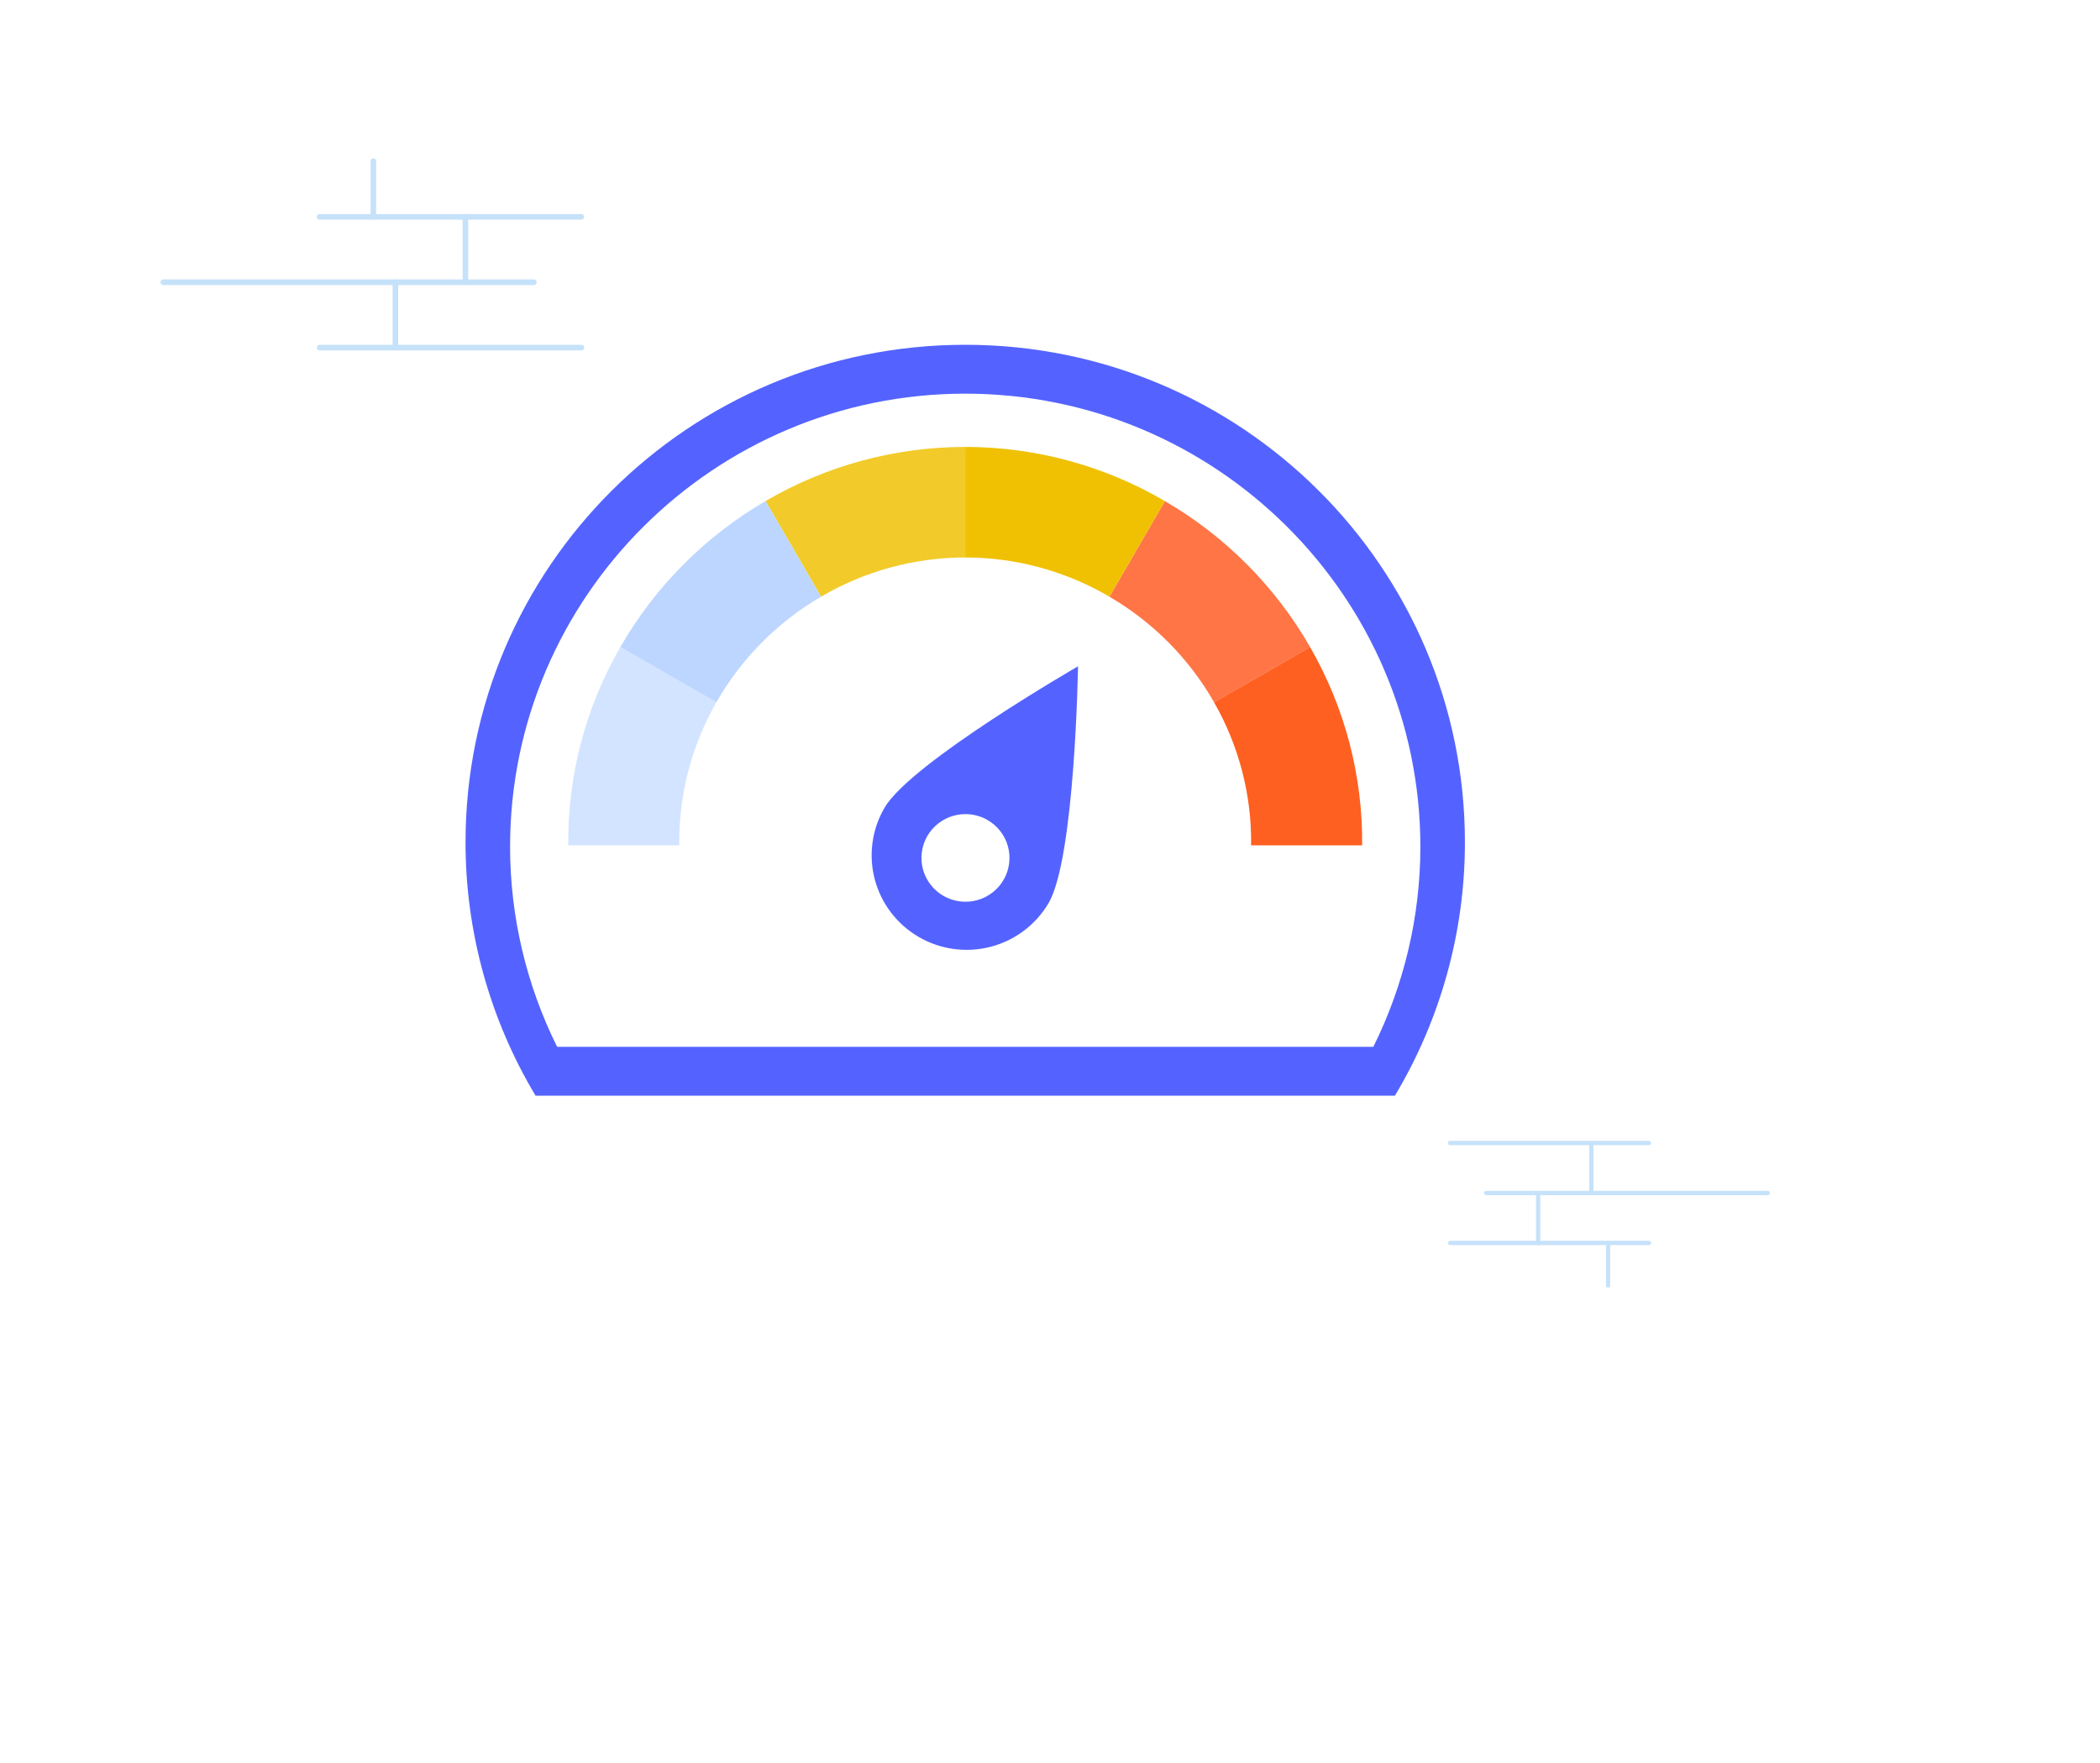<svg width="318" height="267" viewBox="0 0 318 267" fill="none" xmlns="http://www.w3.org/2000/svg">
<g filter="url(#filter0_d_321_1228)">
<rect x="24.325" y="24" width="243.675" height="171" rx="12" fill="white"/>
</g>
<g clip-path="url(#clip0_321_1228)">
<path d="M88.026 33.269H48.382C48.269 33.269 48.161 33.224 48.082 33.144C48.002 33.064 47.958 32.955 47.958 32.842C47.958 32.729 48.002 32.62 48.082 32.54C48.161 32.46 48.269 32.415 48.382 32.415H88.026C88.138 32.415 88.246 32.46 88.326 32.54C88.405 32.62 88.45 32.729 88.45 32.842C88.45 32.955 88.405 33.064 88.326 33.144C88.246 33.224 88.138 33.269 88.026 33.269Z" fill="#C6E2FA"/>
<path d="M88.026 53.07H48.382C48.274 53.064 48.172 53.016 48.097 52.937C48.023 52.858 47.982 52.753 47.982 52.644C47.982 52.535 48.023 52.429 48.097 52.35C48.172 52.271 48.274 52.223 48.382 52.217H88.026C88.084 52.214 88.141 52.222 88.195 52.242C88.25 52.262 88.299 52.293 88.341 52.333C88.383 52.373 88.416 52.421 88.439 52.475C88.462 52.528 88.474 52.586 88.474 52.644C88.474 52.702 88.462 52.759 88.439 52.813C88.416 52.866 88.383 52.914 88.341 52.954C88.299 52.994 88.25 53.025 88.195 53.045C88.141 53.065 88.084 53.073 88.026 53.07Z" fill="#C6E2FA"/>
<path d="M80.826 43.169H24.749C24.691 43.172 24.634 43.164 24.579 43.144C24.525 43.124 24.476 43.093 24.434 43.053C24.392 43.013 24.358 42.965 24.336 42.912C24.313 42.858 24.301 42.801 24.301 42.743C24.301 42.684 24.313 42.627 24.336 42.574C24.358 42.52 24.392 42.472 24.434 42.432C24.476 42.392 24.525 42.361 24.579 42.342C24.634 42.322 24.691 42.313 24.749 42.316H80.826C80.883 42.313 80.941 42.322 80.995 42.342C81.049 42.361 81.099 42.392 81.141 42.432C81.183 42.472 81.216 42.52 81.239 42.574C81.262 42.627 81.273 42.684 81.273 42.743C81.273 42.801 81.262 42.858 81.239 42.912C81.216 42.965 81.183 43.013 81.141 43.053C81.099 43.093 81.049 43.124 80.995 43.144C80.941 43.164 80.883 43.172 80.826 43.169Z" fill="#C6E2FA"/>
<path d="M56.54 33.269C56.428 33.269 56.32 33.224 56.24 33.144C56.161 33.064 56.116 32.955 56.116 32.842V24.427C56.113 24.369 56.122 24.311 56.142 24.256C56.161 24.202 56.192 24.152 56.231 24.11C56.271 24.067 56.319 24.034 56.372 24.011C56.425 23.988 56.482 23.976 56.54 23.976C56.597 23.976 56.654 23.988 56.707 24.011C56.76 24.034 56.808 24.067 56.848 24.11C56.887 24.152 56.918 24.202 56.938 24.256C56.958 24.311 56.966 24.369 56.963 24.427V32.842C56.963 32.898 56.952 32.954 56.931 33.005C56.91 33.057 56.879 33.104 56.84 33.144C56.8 33.184 56.754 33.215 56.702 33.237C56.651 33.258 56.596 33.269 56.54 33.269Z" fill="#C6E2FA"/>
<path d="M70.479 43.169C70.367 43.169 70.259 43.124 70.18 43.044C70.1 42.965 70.056 42.856 70.055 42.743V32.846C70.052 32.788 70.061 32.73 70.08 32.676C70.1 32.621 70.131 32.571 70.171 32.529C70.21 32.487 70.258 32.453 70.311 32.43C70.364 32.407 70.421 32.395 70.479 32.395C70.536 32.395 70.593 32.407 70.646 32.43C70.699 32.453 70.747 32.487 70.787 32.529C70.826 32.571 70.857 32.621 70.877 32.676C70.897 32.73 70.905 32.788 70.902 32.846V42.743C70.901 42.856 70.857 42.964 70.778 43.044C70.698 43.124 70.591 43.169 70.479 43.169Z" fill="#C6E2FA"/>
<path d="M59.875 52.739C59.762 52.739 59.655 52.694 59.576 52.614C59.496 52.534 59.452 52.425 59.452 52.312V42.743C59.449 42.685 59.457 42.627 59.477 42.573C59.497 42.518 59.528 42.468 59.567 42.426C59.607 42.384 59.655 42.35 59.708 42.327C59.761 42.304 59.818 42.292 59.875 42.292C59.933 42.292 59.99 42.304 60.043 42.327C60.096 42.35 60.144 42.384 60.183 42.426C60.223 42.468 60.254 42.518 60.273 42.573C60.293 42.627 60.302 42.685 60.298 42.743V52.312C60.298 52.425 60.254 52.534 60.174 52.614C60.095 52.694 59.987 52.739 59.875 52.739Z" fill="#C6E2FA"/>
</g>
<g clip-path="url(#clip1_321_1228)">
<path d="M219.587 187.912L249.717 187.912C249.802 187.912 249.884 187.946 249.945 188.007C250.005 188.069 250.039 188.152 250.039 188.238C250.039 188.325 250.005 188.408 249.945 188.469C249.884 188.53 249.802 188.565 249.717 188.565L219.587 188.565C219.502 188.565 219.42 188.53 219.359 188.469C219.299 188.408 219.265 188.325 219.265 188.238C219.265 188.152 219.299 188.069 219.359 188.007C219.42 187.946 219.502 187.912 219.587 187.912Z" fill="#C6E2FA"/>
<path d="M219.587 172.77L249.717 172.77C249.799 172.775 249.876 172.811 249.933 172.872C249.989 172.932 250.021 173.013 250.021 173.096C250.021 173.179 249.989 173.26 249.933 173.32C249.876 173.381 249.799 173.417 249.717 173.422L219.587 173.422C219.543 173.425 219.499 173.418 219.458 173.403C219.417 173.388 219.379 173.364 219.348 173.333C219.316 173.303 219.29 173.266 219.273 173.225C219.256 173.184 219.247 173.14 219.247 173.096C219.247 173.052 219.256 173.008 219.273 172.967C219.29 172.926 219.316 172.889 219.348 172.859C219.379 172.828 219.417 172.805 219.458 172.789C219.499 172.774 219.543 172.767 219.587 172.77Z" fill="#C6E2FA"/>
<path d="M225.059 180.341L267.678 180.341C267.722 180.339 267.765 180.345 267.807 180.361C267.848 180.376 267.885 180.4 267.917 180.43C267.949 180.461 267.974 180.497 267.992 180.538C268.009 180.579 268.018 180.623 268.018 180.667C268.018 180.712 268.009 180.756 267.992 180.797C267.974 180.837 267.949 180.874 267.917 180.905C267.885 180.935 267.848 180.959 267.807 180.974C267.765 180.989 267.722 180.996 267.678 180.993L225.059 180.993C225.016 180.996 224.972 180.989 224.931 180.974C224.889 180.959 224.852 180.935 224.82 180.905C224.788 180.874 224.763 180.837 224.745 180.797C224.728 180.756 224.719 180.712 224.719 180.667C224.719 180.623 224.728 180.579 224.745 180.538C224.763 180.497 224.788 180.461 224.82 180.43C224.852 180.4 224.889 180.376 224.931 180.361C224.972 180.345 225.016 180.339 225.059 180.341Z" fill="#C6E2FA"/>
<path d="M243.516 187.912C243.602 187.912 243.684 187.946 243.744 188.007C243.805 188.069 243.839 188.152 243.839 188.238L243.839 194.673C243.841 194.718 243.835 194.762 243.82 194.804C243.804 194.846 243.781 194.884 243.751 194.916C243.721 194.948 243.685 194.974 243.644 194.992C243.604 195.009 243.561 195.018 243.517 195.018C243.473 195.018 243.43 195.009 243.39 194.992C243.349 194.974 243.313 194.948 243.283 194.916C243.253 194.884 243.229 194.846 243.214 194.804C243.199 194.762 243.193 194.718 243.195 194.673L243.195 188.238C243.195 188.195 243.203 188.153 243.219 188.113C243.236 188.074 243.259 188.038 243.289 188.007C243.319 187.977 243.354 187.953 243.393 187.937C243.432 187.92 243.474 187.912 243.516 187.912Z" fill="#C6E2FA"/>
<path d="M232.923 180.341C233.008 180.341 233.09 180.376 233.15 180.437C233.211 180.498 233.245 180.581 233.245 180.667L233.245 188.235C233.247 188.28 233.241 188.324 233.226 188.366C233.211 188.407 233.187 188.446 233.157 188.478C233.127 188.51 233.091 188.536 233.051 188.554C233.01 188.571 232.967 188.58 232.923 188.58C232.879 188.58 232.836 188.571 232.796 188.554C232.756 188.536 232.719 188.51 232.689 188.478C232.659 188.446 232.636 188.407 232.621 188.366C232.606 188.324 232.599 188.28 232.602 188.235L232.602 180.667C232.602 180.581 232.636 180.498 232.696 180.437C232.756 180.376 232.838 180.342 232.923 180.341Z" fill="#C6E2FA"/>
<path d="M240.982 173.023C241.068 173.023 241.149 173.058 241.209 173.119C241.27 173.18 241.303 173.263 241.303 173.35L241.303 180.667C241.306 180.711 241.299 180.756 241.284 180.797C241.269 180.839 241.246 180.877 241.216 180.91C241.186 180.942 241.15 180.968 241.109 180.985C241.069 181.003 241.026 181.012 240.982 181.012C240.938 181.012 240.895 181.003 240.854 180.985C240.814 180.968 240.778 180.942 240.748 180.91C240.718 180.877 240.694 180.839 240.679 180.797C240.664 180.756 240.658 180.711 240.66 180.667L240.66 173.35C240.66 173.263 240.694 173.18 240.755 173.119C240.815 173.057 240.897 173.023 240.982 173.023Z" fill="#C6E2FA"/>
</g>
<g clip-path="url(#clip2_321_1228)">
<path d="M211.23 165.933C218.174 154.328 221.836 141.069 221.83 127.561C221.83 85.95 187.953 52.215 146.162 52.215C104.371 52.215 70.495 85.95 70.495 127.561C70.489 141.069 74.153 154.328 81.097 165.933H211.23Z" fill="#5463FF"/>
<path d="M84.366 158.536C79.685 149.119 77.247 138.754 77.24 128.246C77.24 90.403 108.16 59.617 146.162 59.617C184.165 59.617 215.085 90.403 215.085 128.246C215.078 138.754 212.64 149.118 207.961 158.536H84.366Z" fill="white"/>
<path d="M183.85 106.36L198.393 98C193.134 88.836 185.548 81.209 176.397 75.883L167.998 90.367C174.6 94.22 180.067 99.736 183.85 106.36Z" fill="#FF7545"/>
<path d="M198.385 98L183.841 106.36C187.62 112.954 189.558 120.435 189.452 128.026H206.269C206.373 117.497 203.651 107.131 198.385 98Z" fill="#FE6021"/>
<path d="M167.998 90.367L176.397 75.883C167.232 70.517 156.794 67.686 146.162 67.682V84.424C153.843 84.427 161.383 86.479 167.998 90.367Z" fill="#EFC102"/>
<path d="M146.162 84.424V67.682C135.531 67.686 125.093 70.517 115.928 75.883L124.327 90.367C130.941 86.479 138.481 84.427 146.162 84.424Z" fill="#F2CB2A"/>
<path d="M108.478 106.36L93.932 98C88.669 107.128 85.948 117.49 86.05 128.015H102.864C102.762 120.427 104.7 112.95 108.478 106.36Z" fill="#D2E4FF"/>
<path d="M124.327 90.367L115.928 75.883C106.777 81.209 99.191 88.836 93.932 98L108.478 106.36C112.258 99.736 117.725 94.219 124.327 90.367Z" fill="#BDD6FF"/>
<path d="M158.781 136.771C156.852 140.048 153.694 142.427 150.003 143.386C146.312 144.344 142.39 143.803 139.099 141.882C135.809 139.961 133.419 136.817 132.457 133.142C131.494 129.467 132.038 125.561 133.967 122.285C137.979 115.472 163.244 100.908 163.244 100.908C163.244 100.908 162.791 129.956 158.781 136.771Z" fill="#5463FF"/>
<path d="M152.862 130.093C152.954 126.429 150.047 123.384 146.367 123.292C142.687 123.2 139.629 126.095 139.537 129.759C139.444 133.423 142.352 136.468 146.032 136.56C149.712 136.652 152.769 133.757 152.862 130.093Z" fill="white"/>
</g>
<defs>
<filter id="filter0_d_321_1228" x="0.325" y="0" width="339.675" height="267" filterUnits="userSpaceOnUse" color-interpolation-filters="sRGB">
<feFlood flood-opacity="0" result="BackgroundImageFix"/>
<feColorMatrix in="SourceAlpha" type="matrix" values="0 0 0 0 0 0 0 0 0 0 0 0 0 0 0 0 0 0 127 0" result="hardAlpha"/>
<feOffset dx="24" dy="24"/>
<feGaussianBlur stdDeviation="24"/>
<feComposite in2="hardAlpha" operator="out"/>
<feColorMatrix type="matrix" values="0 0 0 0 0.224 0 0 0 0 0.243 0 0 0 0 0.275 0 0 0 0.08 0"/>
<feBlend mode="normal" in2="BackgroundImageFix" result="effect1_dropShadow_321_1228"/>
<feBlend mode="normal" in="SourceGraphic" in2="effect1_dropShadow_321_1228" result="shape"/>
</filter>
<clipPath id="clip0_321_1228">
<rect width="64.125" height="29.07" fill="white" transform="translate(24.325 24)"/>
</clipPath>
<clipPath id="clip1_321_1228">
<rect width="48.735" height="22.23" fill="white" transform="translate(268 195) rotate(-180)"/>
</clipPath>
<clipPath id="clip2_321_1228">
<rect width="151.335" height="113.715" fill="white" transform="translate(70.495 52.215)"/>
</clipPath>
</defs>
</svg>
